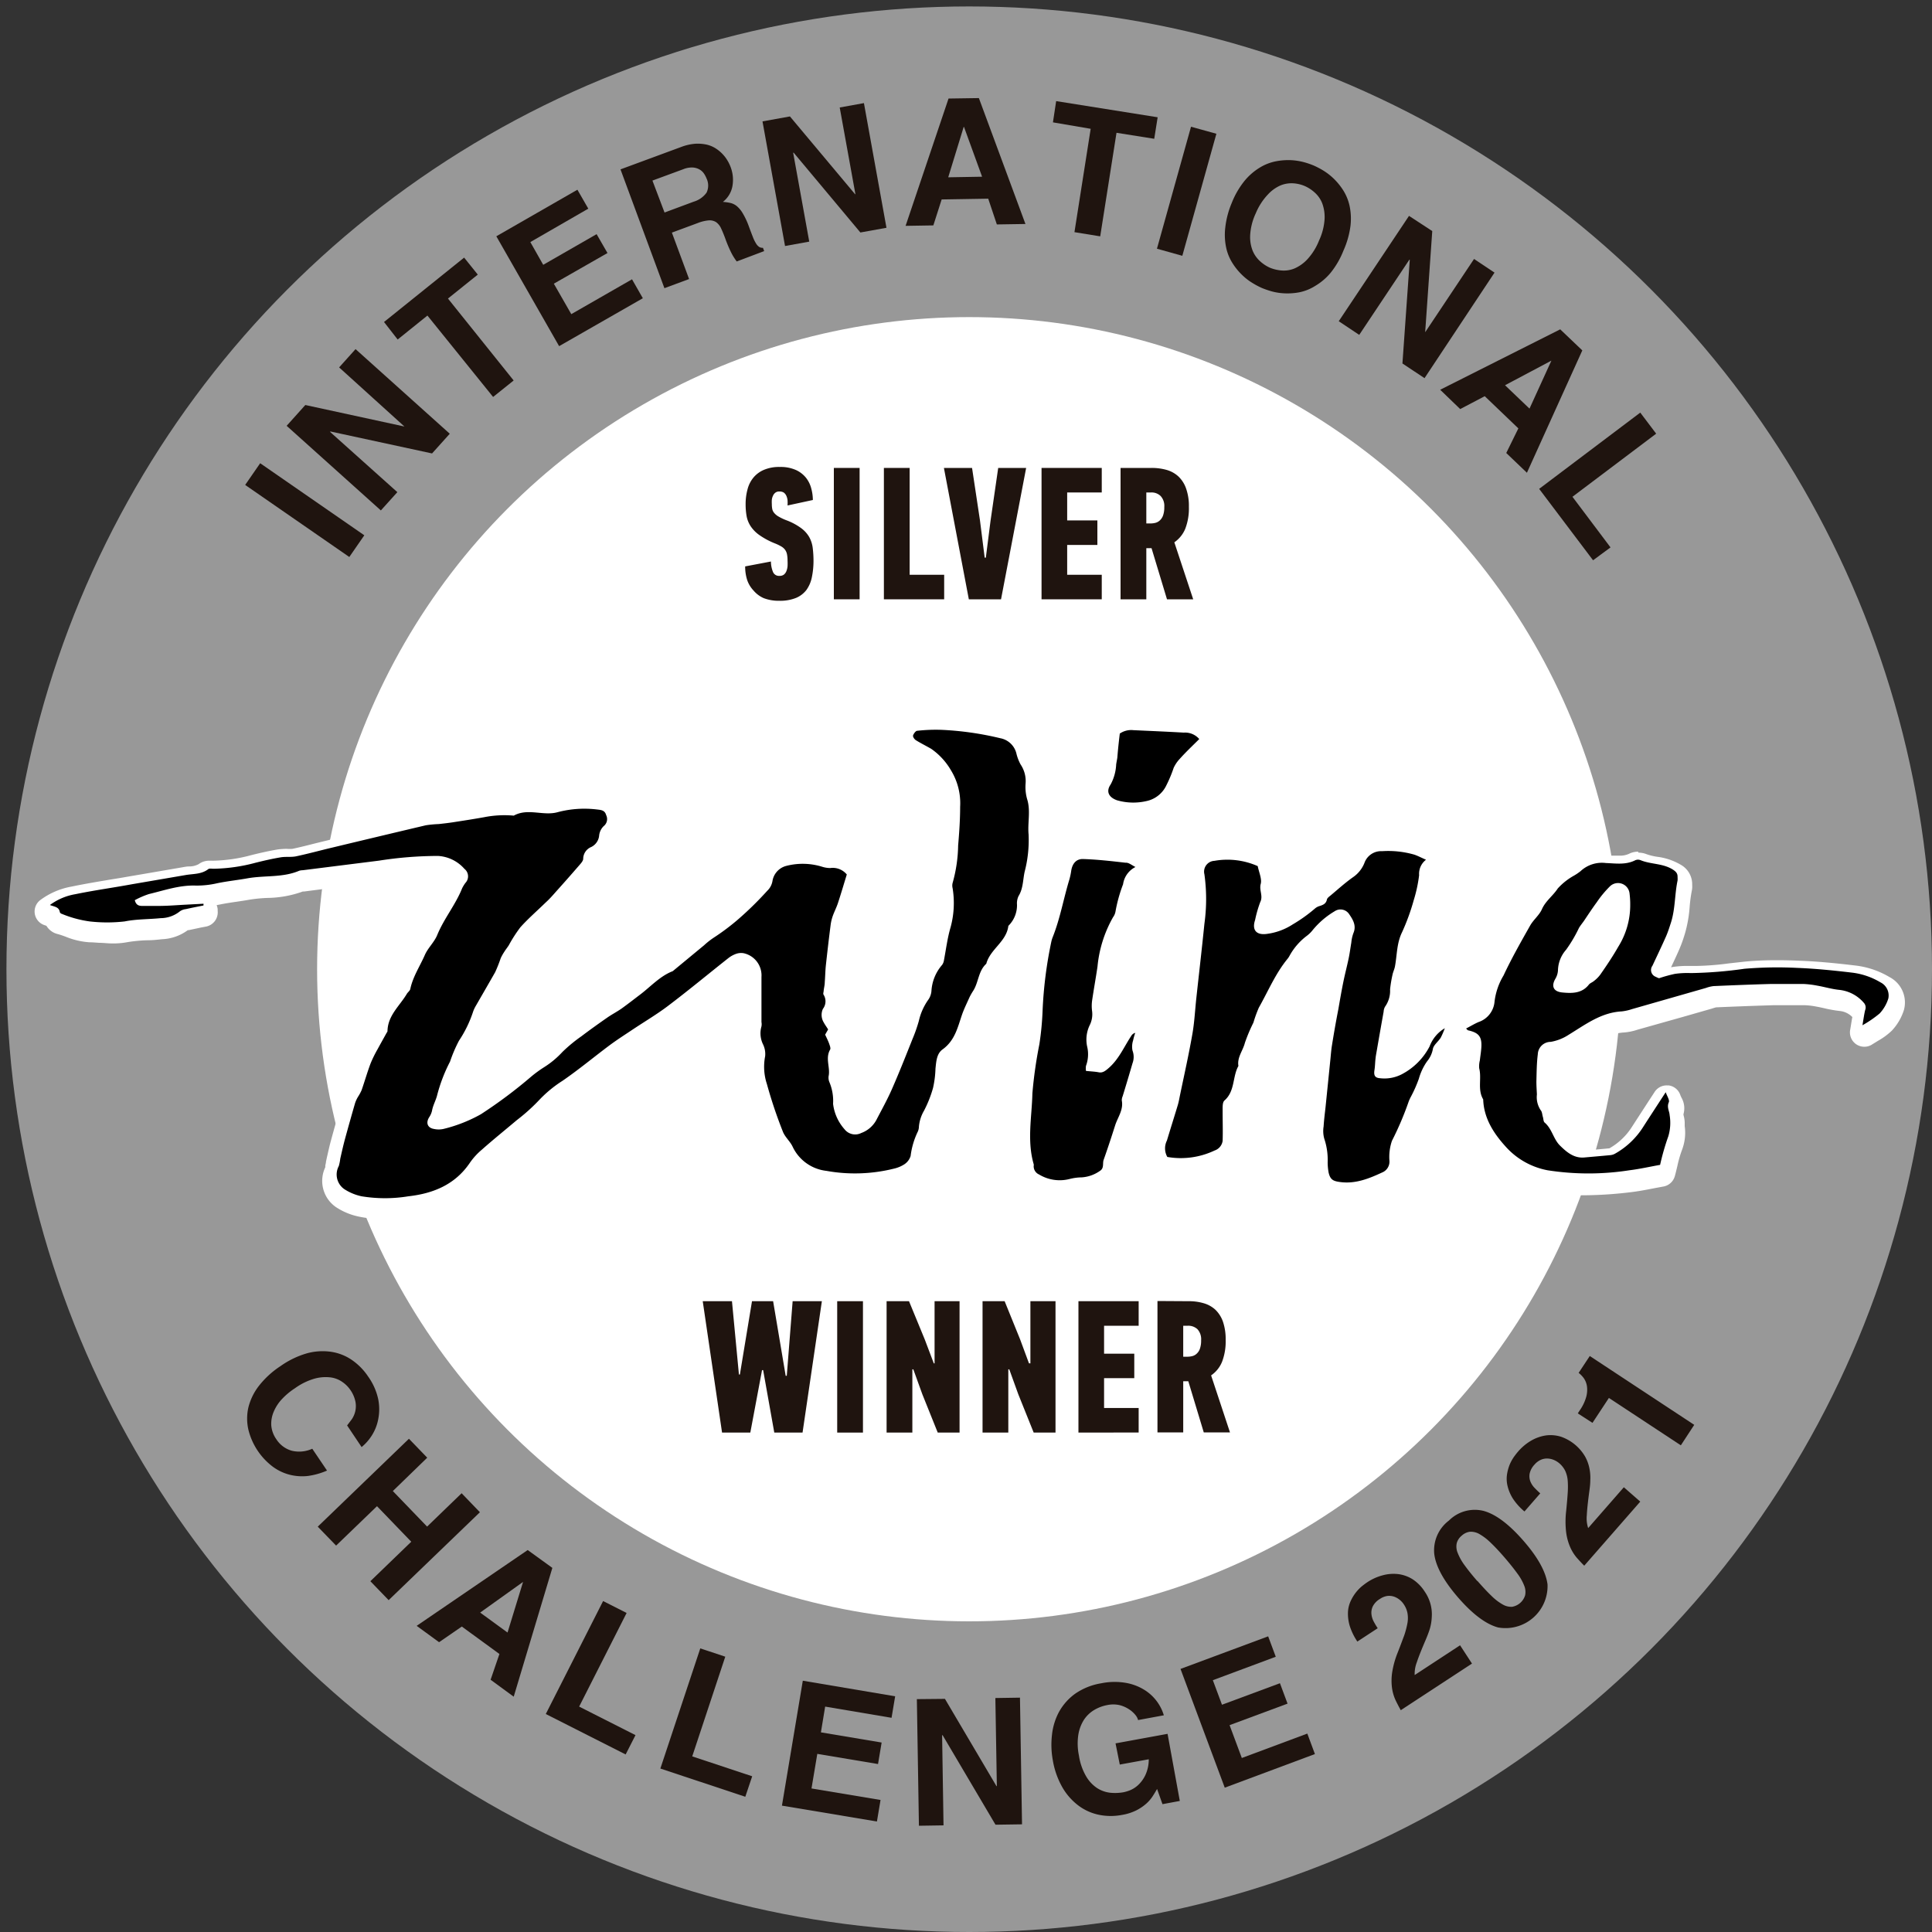 <svg id="Layer_1" data-name="Layer 1" xmlns="http://www.w3.org/2000/svg" width="300" height="300" viewBox="0 0 300 300">
  <rect x="0" y="0" width="300" height="300" fill="#333333" stroke="none"/>
  <defs>
    <style>
      .cls-1 {
        fill: #989898;
      }

      .cls-2 {
        fill: #fff;
      }

      .cls-3 {
        fill: #1f140f;
      }
    </style>
  </defs>
  <circle class="cls-1" cx="150.5" cy="150.5" r="149.5"/>
  <circle class="cls-2" cx="150.5" cy="150.5" r="101.26"/>
  <g>
    <g>
      <path class="cls-2" d="M145.27,112c-1.09,0-2.18.1-3.14.18a3.15,3.15,0,0,0-2.6,2.5,3.1,3.1,0,0,0,1.45,3.08c.5.31,1,.6,1.56.88l.89.49a7.63,7.63,0,0,1,2.08,2.31l.28.39a7.6,7.6,0,0,1,1,4.37c0,1.82-.12,3.66-.3,5.86,0,.35-.06.7-.08,1.05a15.93,15.93,0,0,1-.67,4.22,3.85,3.85,0,0,0-.14,1.85,12,12,0,0,1-.26,5.17,35.89,35.89,0,0,0-.79,3.75c-.09.51-.17,1-.27,1.51a8.74,8.74,0,0,0-2,5.14s-.05.12-.11.2a11.36,11.36,0,0,0-1.78,4,20.51,20.51,0,0,1-.86,2.58l-.24.6c-.94,2.35-1.91,4.79-2.94,7.12-.53,1.22-1.15,2.4-1.81,3.65l-.53,1a2.1,2.1,0,0,1-1.2,1l-.05,0a4.84,4.84,0,0,1-1.25-2.66c0-.23,0-.45,0-.68a7.57,7.57,0,0,0-.65-3.27,7.68,7.68,0,0,0,0-2.13,2.74,2.74,0,0,1,0-1.07,3.14,3.14,0,0,0,0-2.73c-.08-.22-.16-.42-.24-.61a2.24,2.24,0,0,0-.15-2.1l-.25-.39a4.13,4.13,0,0,1-.33-.52l-.08-.17a4.21,4.21,0,0,0,.34-3.57c0-.12,0-.24,0-.36.05-.32.1-.65.13-1s.05-.77.07-1.15,0-.93.09-1.4c.22-2.08.47-4.15.73-6.23a5.23,5.23,0,0,1,.25-1c.09-.27.21-.54.32-.81.18-.42.35-.83.49-1.26.34-1.05.67-2.11,1-3.17l.38-1.27a2.24,2.24,0,0,0-.69-2.36,4.9,4.9,0,0,0-3.56-1.49l-.56,0-.41-.09-.18,0a17.4,17.4,0,0,0-3.92-.55,9.16,9.16,0,0,0-3,.47,5.09,5.09,0,0,0-3.57,4.07c0,.1,0,.15-.19.32-.49.49-1,1-1.44,1.49a28.5,28.5,0,0,1-3,2.91c-.32.24-.64.5-.95.75a22.28,22.28,0,0,1-2.44,1.79,10.91,10.91,0,0,0-1.49,1.12l-.3.25-2.67,2.23-1.93,1.61a15.76,15.76,0,0,0-3.9,2.68c-.41.35-.81.69-1.23,1l-.5.38c-.81.62-1.61,1.25-2.44,1.83-.33.23-.67.43-1,.64s-.84.5-1.24.78c-1.53,1.06-2.86,2-4.07,2.95l-.47.35a21.06,21.06,0,0,0-2.76,2.33,11.67,11.67,0,0,1-2.38,2,21.72,21.72,0,0,0-2.24,1.63l-.72.58a65.56,65.56,0,0,1-6.85,5.09,17.59,17.59,0,0,1-4.21,1.73,6,6,0,0,1,.29-.84,9.51,9.51,0,0,0,.46-1.34,22.26,22.26,0,0,1,1.81-4.75,13.86,13.86,0,0,0,.63-1.6A6,6,0,0,1,73,164a20,20,0,0,0,2.49-5.09,3.88,3.88,0,0,1,.25-.51c.33-.57.67-1.14,1-1.71.69-1.18,1.38-2.36,2-3.56a10.4,10.4,0,0,0,.7-1.68c.08-.23.16-.47.26-.7a4.75,4.75,0,0,1,.4-.72c.09-.15.19-.29.29-.44s.25-.35.37-.53c.22-.33.42-.68.63-1a9.59,9.59,0,0,1,1-1.56c.75-.83,1.58-1.61,2.45-2.43.46-.43.92-.86,1.36-1.3S87.47,141.58,88,141c1.26-1.41,2.51-2.82,3.75-4.25a3.79,3.79,0,0,0,1-2.18l0,0A4.51,4.51,0,0,0,95.29,131a.37.37,0,0,1,0-.15,3.62,3.62,0,0,0,1-3.9,3.43,3.43,0,0,0-3.31-2.5,22.79,22.79,0,0,0-2.4-.13A16.24,16.24,0,0,0,86,125a3.26,3.26,0,0,1-.89.1c-.43,0-.86,0-1.29-.08s-1.1-.11-1.7-.11a7.28,7.28,0,0,0-2.75.5c-.31,0-.63,0-1,0a21.1,21.1,0,0,0-3.66.36c-1.57.28-3.15.52-4.72.76-.78.12-1.47.2-2.16.27-.2,0-.41,0-.62,0a10.24,10.24,0,0,0-1.7.2c-4.5,1-9,2.13-13.5,3.21l-1.07.26-2,.49c-1.18.3-2.35.6-3.54.85a4.74,4.74,0,0,1-.82,0,10.28,10.28,0,0,0-1.5.1c-1.23.21-2.57.5-4.08.88a24.11,24.11,0,0,1-6,.86,4.12,4.12,0,0,0-.46,0,2.72,2.72,0,0,0-1.7.54,3.07,3.07,0,0,1-1.48.35c-.36,0-.72.08-1.08.14l-5.47.94-2.87.49c-.83.15-1.67.29-2.5.42-2.08.35-4.22.7-6.33,1.14a11.48,11.48,0,0,0-4.88,2.11,2.23,2.23,0,0,0,.58,3.84l.4.14A2.8,2.8,0,0,0,9,145.05c.39.11.78.25,1.17.39a11.79,11.79,0,0,0,3.75.88c.49,0,1,.05,1.47.08.68,0,1.38.1,2.11.1a12.08,12.08,0,0,0,2.33-.21A22.8,22.8,0,0,1,23,146c.73,0,1.45-.08,2.17-.16a7.23,7.23,0,0,0,4-1.41l.14,0,1.93-.41.79-.15a2.25,2.25,0,0,0,1.77-2.43l0-.26a2.24,2.24,0,0,0-.16-.63l.56-.11c.84-.17,1.7-.3,2.61-.43.67-.1,1.35-.2,2-.32a24.26,24.26,0,0,1,2.7-.26,16.81,16.81,0,0,0,5.52-1l.2,0,3.57-.46,8.29-1.08a61.85,61.85,0,0,1,8.19-.73H68a3.34,3.34,0,0,1,2.23,1,4.07,4.07,0,0,0-.51.92,23.26,23.26,0,0,1-1.79,3.35,29.51,29.51,0,0,0-2.07,3.87,6.26,6.26,0,0,1-.72,1.13,11,11,0,0,0-1.2,2c-.22.53-.49,1-.75,1.55a18,18,0,0,0-1.54,3.71,4,4,0,0,0-.36.5,16.34,16.34,0,0,1-1,1.35,9.65,9.65,0,0,0-2.36,5l-.37.67c-.32.57-.64,1.15-.95,1.73l-.23.43a16.15,16.15,0,0,0-1,2c-.3.82-.57,1.65-.84,2.49-.18.56-.36,1.13-.55,1.69h0l-.08.11-.32.52-.08.17a5.82,5.82,0,0,0-.56,1.24q-.83,2.82-1.6,5.66c-.22.82-.4,1.65-.59,2.48l-.14.64c0,.21-.08.43-.11.65a1.57,1.57,0,0,1,0,.23,4.94,4.94,0,0,0,1.63,6.17,10.16,10.16,0,0,0,3.52,1.48,17.38,17.38,0,0,0,3.73.38,39,39,0,0,0,4.26-.3c5.09-.57,8.75-2.6,11.17-6.21a8.14,8.14,0,0,1,1.45-1.6c1.16-1,2.34-2,3.52-3l1.87-1.56.82-.68a21.76,21.76,0,0,0,2.86-2.64,16.93,16.93,0,0,1,3.26-2.67c1.63-1.12,3.2-2.34,4.72-3.52.89-.69,1.78-1.38,2.68-2s1.71-1.2,2.63-1.81l.88-.59,1.79-1.16c1.25-.81,2.55-1.64,3.79-2.58,2.07-1.58,4.12-3.22,6.11-4.82l3.26-2.6a2,2,0,0,1,.53-.31,1.29,1.29,0,0,1,1,1.44c0,1.6,0,3.2,0,4.81v2.23c0,.06,0,.13,0,.2a6.07,6.07,0,0,0,.32,4l0,.12a4.26,4.26,0,0,1,.2.64,10.71,10.71,0,0,0,.32,5.28,73.24,73.24,0,0,0,2.55,7.59,7.09,7.09,0,0,0,1.11,1.83,4,4,0,0,1,.47.67,8.86,8.86,0,0,0,6.88,5,29.75,29.75,0,0,0,4.92.43,26.24,26.24,0,0,0,6.52-.82,6.87,6.87,0,0,0,2.39-1.05,4.47,4.47,0,0,0,1.82-2.68,10.61,10.61,0,0,1,.88-3.1,4,4,0,0,0,.45-1.76,3.69,3.69,0,0,1,.54-1.51,21,21,0,0,0,1.57-4,14,14,0,0,0,.42-2.93l0-.49a4.79,4.79,0,0,1,.22-1.38c2.21-1.54,3-3.81,3.55-5.64.08-.26.17-.53.26-.8.22-.62.52-1.26.83-1.94l.28-.62a7.56,7.56,0,0,1,.44-.79,9.93,9.93,0,0,0,1-2.23,3.36,3.36,0,0,1,.67-1.46,2.25,2.25,0,0,0,.66-1.07,5.13,5.13,0,0,1,1.2-1.79,8.84,8.84,0,0,0,2.14-3.64,6.67,6.67,0,0,0,1.5-4.29c0-.08,0-.24,0-.35a8.94,8.94,0,0,0,1-3.34c0-.32.08-.64.15-.95a21.21,21.21,0,0,0,.66-6.48,13.38,13.38,0,0,1,0-1.78,12.14,12.14,0,0,0-.25-3.91,5.17,5.17,0,0,1-.25-1.68,6.61,6.61,0,0,0-1-4.36,4.73,4.73,0,0,1-.42-1.11,5.36,5.36,0,0,0-4.12-4,50.06,50.06,0,0,0-9.52-1.37c-.34,0-.69,0-1,0Z"/>
      <path class="cls-2" d="M215.43,130.92l-1,0a5,5,0,0,0-4.78,3.25,2.63,2.63,0,0,1-1,1.21c-1,.69-1.87,1.45-2.73,2.18l-.82.7-.09.07a3.63,3.63,0,0,0-1.1,1.3,3.83,3.83,0,0,0-1.39.82,19,19,0,0,1-2.65,1.91l-.47.3a7.42,7.42,0,0,1-2.28,1c0-.15.07-.3.1-.45a4.91,4.91,0,0,1,.3-1.07,4.49,4.49,0,0,0,.33-3,2.9,2.9,0,0,1-.06-.39,5.53,5.53,0,0,0-.26-3,6,6,0,0,1-.18-.7,2.23,2.23,0,0,0-1.31-1.62,13.86,13.86,0,0,0-8-1,4.07,4.07,0,0,0-2.75,1.66,3.9,3.9,0,0,0-.6,3,25.68,25.68,0,0,1,0,7.06c-.27,2.61-.56,5.23-.85,7.84l-.41,3.74c-.06.61-.12,1.23-.17,1.84-.12,1.26-.22,2.45-.43,3.61-.39,2.21-.86,4.46-1.32,6.64-.19.89-.38,1.78-.56,2.68l-.07.36c-.07.35-.14.71-.24,1.05-.28.93-.57,1.85-.85,2.78l-.84,2.7a4.87,4.87,0,0,0,.36,4.45,2.2,2.2,0,0,0,1.52.95,16.68,16.68,0,0,0,2.59.2,13.68,13.68,0,0,0,6-1.35,3.93,3.93,0,0,0,2.5-3.38c.05-.94.05-1.86,0-2.75,0-.6,0-1.2,0-1.8v-.63a7.78,7.78,0,0,0,1.71-3.93,6,6,0,0,1,.46-1.55,2.22,2.22,0,0,0,.26-1.45,2.86,2.86,0,0,1,.36-1.07,9.41,9.41,0,0,0,.61-1.6,8.78,8.78,0,0,1,.66-1.6c.2-.42.39-.84.57-1.27s.26-.75.37-1.13a5.88,5.88,0,0,1,.34-.93c.44-.77.85-1.56,1.26-2.35a27.54,27.54,0,0,1,3-4.93,5.18,5.18,0,0,0,.54-.85,7.76,7.76,0,0,1,2.09-2.37l.11-.1a5.49,5.49,0,0,0,1.2-1.21,9,9,0,0,1,2.35-2h0a1,1,0,0,1,.13.28,6,6,0,0,0-.43,1.68l0,.31c-.06.33-.11.67-.16,1s-.14.91-.23,1.36-.26,1.14-.39,1.72-.32,1.34-.46,2c-.24,1.2-.45,2.4-.66,3.61l-.11.61-.08.5c-.3,1.73-.6,3.46-.88,5.2-.09.62-.15,1.24-.21,1.86l-.07.71-.47,4.6-.25,2.49-.1.87c-.08.74-.16,1.48-.21,2.21v.25a5.65,5.65,0,0,0,.27,2.62,7.66,7.66,0,0,1,.36,2.61v.42a9.89,9.89,0,0,0,.2,1.93,3.82,3.82,0,0,0,3.7,3.16,10.66,10.66,0,0,0,1.26.08,15.29,15.29,0,0,0,6.42-1.75,4,4,0,0,0,2.46-3.9,6.63,6.63,0,0,1,.21-2.18c.28-.65.59-1.29.9-1.93a27,27,0,0,0,1.8-4.42l.05-.1c.07-.13.14-.26.2-.4l.36-.74a12.93,12.93,0,0,0,1-2.31,6.57,6.57,0,0,1,1-2,6.67,6.67,0,0,0,1.22-2.58l.21-.24a5.84,5.84,0,0,0,1.33-2.19c.06-.16.13-.34.22-.54a2.23,2.23,0,0,0-.54-2.51,2.18,2.18,0,0,0-1.52-.6,2.23,2.23,0,0,0-1,.25,7.66,7.66,0,0,0-3.44,3.76,8,8,0,0,1-3.4,3.37,2.73,2.73,0,0,1-.83.3c0-.18,0-.36.05-.54s.09-.65.15-1c.37-2.11.73-4.13,1.09-6.15,0,0,0-.06,0-.1a6.2,6.2,0,0,0,1-3.3l0-.27a18.52,18.52,0,0,1,.34-2,3.19,3.19,0,0,1,.11-.33,7.84,7.84,0,0,0,.29-1c.11-.59.18-1.18.25-1.78a9.09,9.09,0,0,1,.65-2.94,35.86,35.86,0,0,0,1.95-5.31,25.2,25.2,0,0,0,.91-4.28l0-.32a3.53,3.53,0,0,1,.08-.54,2.2,2.2,0,0,0-.36-3.85l-.64-.29a12.73,12.73,0,0,0-1.37-.57,14.77,14.77,0,0,0-4.79-.67Z"/>
      <path class="cls-2" d="M254.37,132.25a3.06,3.06,0,0,0-1.42.33,3.26,3.26,0,0,1-1.54.28c-.38,0-.77,0-1.15,0l-.8,0H249a6.82,6.82,0,0,0-5,1.88,1.19,1.19,0,0,1-.15.09,6.77,6.77,0,0,0-.69.44c-.22.16-.45.31-.68.46a7.85,7.85,0,0,0-2.38,2.14,8.38,8.38,0,0,1-.83,1,9.69,9.69,0,0,0-1.8,2.54,4.93,4.93,0,0,1-.64.86,9.76,9.76,0,0,0-1.1,1.49l-.08.15c-1.41,2.49-2.87,5.07-4.12,7.74l-.28.57a10.43,10.43,0,0,0-1.33,4.37c0,.19,0,.71-1.17,1.22-.53.23-1,.5-1.48.76l-.58.32a2.22,2.22,0,0,0-.45,3.62,2.5,2.5,0,0,0,1.33.8l.31.09v.12c0,.43-.08.86-.13,1.29,0,.25-.07.5-.1.75a1.52,1.52,0,0,1,0,.21,4,4,0,0,0,0,1.81,5.87,5.87,0,0,1,.06,1.38,7.8,7.8,0,0,0,.52,3.49,14.05,14.05,0,0,0,4,8.17,13.75,13.75,0,0,0,7.8,4.44,33.09,33.09,0,0,0,6.14.54,63.13,63.13,0,0,0,7.24-.5c1.21-.15,2.37-.38,3.5-.6l1.4-.26a2.25,2.25,0,0,0,1.76-1.62c.15-.54.27-1.06.39-1.56a17.89,17.89,0,0,1,.75-2.58,7.46,7.46,0,0,0,.39-3.62c0-.2,0-.39,0-.59a4.88,4.88,0,0,0-.19-1.14.65.65,0,0,0,0-.13,3.35,3.35,0,0,0-.33-2.59c-.05-.12-.11-.24-.16-.37a2.22,2.22,0,0,0-1.83-1.5l-.28,0a2.22,2.22,0,0,0-1.87,1l-1.13,1.73-2.34,3.61a10,10,0,0,1-3.56,3.43c-1.2.12-2.41.22-3.61.33l-.25,0h-.13c-.52,0-1-.31-1.93-1.2a4.57,4.57,0,0,1-.64-1.08,8.18,8.18,0,0,0-1.38-2.16l-.06-.27,0-.13a3.51,3.51,0,0,0-.75-1.76,5.09,5.09,0,0,1,0-.7v-.4c0-.23,0-.47,0-.7,0-.4-.05-.8,0-1.2l0-.78c0-1.13.05-2.2.18-3.22h0a9.47,9.47,0,0,0,3.67-1.41l1.2-.75c2.07-1.31,3.86-2.45,6-2.56a8.59,8.59,0,0,0,1.91-.38l.19-.06,7.1-2,4.36-1.25.35-.11a2.93,2.93,0,0,1,.37-.1c2.93-.13,5.9-.24,8.86-.33.94,0,1.87,0,2.81,0,.7,0,1.41,0,2.11,0a11.46,11.46,0,0,1,1.81.22c.4.07.8.16,1.2.25a19.8,19.8,0,0,0,2.45.43,3.16,3.16,0,0,1,1.9.94c-.08.4-.14.8-.21,1.23l-.13.77a2.23,2.23,0,0,0,2.2,2.61,2.19,2.19,0,0,0,1.23-.37l.89-.55a10.5,10.5,0,0,0,2.15-1.58,8.32,8.32,0,0,0,1.88-3.21,4.44,4.44,0,0,0-2.24-5.11,13.38,13.38,0,0,0-5.26-1.79c-3.5-.42-6.21-.66-8.77-.75-1.15-.05-2.29-.08-3.44-.08-1.81,0-3.44.07-5,.22l-2.43.27a43.66,43.66,0,0,1-5,.4H262a14.44,14.44,0,0,0-2.25.16l-.27.05c.44-.93.87-1.85,1.28-2.79a20.91,20.91,0,0,0,.81-2.23l.06-.19a20.19,20.19,0,0,0,.74-4.19,22.37,22.37,0,0,1,.33-2.47,3.13,3.13,0,0,0,.06-.91,3.46,3.46,0,0,0-1.77-3.14,9.55,9.55,0,0,0-3.67-1.24,9,9,0,0,1-1.64-.4,3.32,3.32,0,0,0-1.26-.24ZM244,153a4.71,4.71,0,0,0,.2-1.14,2.73,2.73,0,0,1,.71-1.86,13.16,13.16,0,0,0,1.69-2.67c.19-.35.37-.71.57-1.05.11-.18.24-.34.36-.51l.33-.45.67-1c.44-.64.87-1.27,1.33-1.89l.38-.53c.24-.33.47-.65.7-.94v.09c0,.22,0,.43,0,.65a9.88,9.88,0,0,1-1.58,5.27c-.69,1.22-1.48,2.38-2.31,3.61l-.4.59c-.05.06-.26.23-.39.35l-.12.1a3.59,3.59,0,0,0-1.18.95c-.14.2-.28.38-1,.4Z"/>
      <path class="cls-2" d="M168.2,132.13h0a4,4,0,0,0-4,3.69,8.46,8.46,0,0,1-.21,1.05c-.34,1.15-.64,2.3-.92,3.42a42.12,42.12,0,0,1-1.59,5.34,6.29,6.29,0,0,0-.33,1.05,67,67,0,0,0-1.42,11.23,45.5,45.5,0,0,1-.48,4.93c-.11.87-.27,1.73-.43,2.6a33,33,0,0,0-.67,5.25c0,1-.09,1.92-.17,2.93a24.73,24.73,0,0,0,.38,8.49,3.63,3.63,0,0,0,2,3.21,9,9,0,0,0,4.3,1.18,8.08,8.08,0,0,0,2.12-.29,5.94,5.94,0,0,1,1.35-.16,7.8,7.8,0,0,0,3.94-1.31,3.39,3.39,0,0,0,1.54-2.91v-.1c.66-1.88,1.27-3.77,1.79-5.38a6.58,6.58,0,0,1,.34-.83,7,7,0,0,0,.76-3.58l0-.07.56-1.86c.32-1.08.65-2.16,1-3.25a5.14,5.14,0,0,0,0-3.18c0-.08,0-.16,0-.24s.06-.28.08-.42a2.59,2.59,0,0,1,.14-.45c0-.15.09-.29.13-.43a2.24,2.24,0,0,0-2.14-2.87,2.24,2.24,0,0,0-.57.08,3.05,3.05,0,0,0-1.9,1.39c-.35.53-.67,1.08-1,1.64a15.28,15.28,0,0,1-1.65,2.46A7.17,7.17,0,0,0,171,163a3,3,0,0,1,.2-1.68,6,6,0,0,0,.62-3.54,4.52,4.52,0,0,1,0-1c.12-.86.26-1.71.4-2.56s.31-1.88.45-2.82a17.06,17.06,0,0,1,2.09-6.77,4.27,4.27,0,0,0,.71-1.81,12.26,12.26,0,0,1,.7-2.63c.13-.41.27-.81.39-1.22l0-.15c.27-.89.32-1,.71-1.17a2.23,2.23,0,0,0,.07-4l-.51-.3a4.32,4.32,0,0,0-1.76-.7l-.32,0c-2.08-.24-4.24-.48-6.41-.55Z"/>
      <path class="cls-2" d="M175.76,112.2a5.18,5.18,0,0,0-3.3,1,2.25,2.25,0,0,0-.8,1.48l-.13,1.19c-.11.9-.19,1.68-.29,2.47,0,.17-.05.34-.08.51l-.09.49-.08.57a4,4,0,0,1-.43,1.66,3.77,3.77,0,0,0-.53,3.31,4.11,4.11,0,0,0,2.69,2.48,8.8,8.8,0,0,0,2.94.48,16.81,16.81,0,0,0,3-.33,6.52,6.52,0,0,0,4.29-3.33,9.78,9.78,0,0,0,1-2.14c.1-.3.21-.61.34-.9a3.13,3.13,0,0,1,.5-.76c.7-.74,1.42-1.45,2.14-2.17l.89-.89a2.24,2.24,0,0,0,.17-2.95,5,5,0,0,0-4-1.81c-2-.12-3.93-.21-5.9-.3l-1.94-.09Z"/>
    </g>
    <g>
      <path d="M20.93,139.78c.21.83.71.91,1.3.89.82,0,1.63,0,2.45,0,1.37,0,2.74-.12,4.11-.19l2.81-.15,0,.27c-.92.19-1.84.36-2.75.57a1.94,1.94,0,0,0-.89.32,4.81,4.81,0,0,1-3,1.08c-1.87.19-3.78.14-5.61.51a24,24,0,0,1-5.42,0,17.42,17.42,0,0,1-4.34-1.18.46.46,0,0,1-.3-.26c-.12-.83-.86-.84-1.54-1.11a9.22,9.22,0,0,1,3.95-1.68c2.9-.6,5.84-1,8.76-1.54l8.34-1.43c1.2-.21,2.48-.1,3.54-.92.18-.14.54-.06.81-.06a26.73,26.73,0,0,0,6.52-.93c1.28-.32,2.58-.62,3.89-.84.79-.14,1.63,0,2.41-.16,1.88-.4,3.73-.91,5.59-1.35q7.28-1.75,14.56-3.47a17.35,17.35,0,0,1,2-.19c.72-.08,1.45-.16,2.17-.27,1.62-.25,3.24-.5,4.86-.79a16.33,16.33,0,0,1,4.63-.25c2.2-1.22,4.58.1,6.83-.54a16.23,16.23,0,0,1,6.13-.41c.63.07,1.18.13,1.38.86a1.39,1.39,0,0,1-.38,1.72,2.4,2.4,0,0,0-.7,1.41,2.21,2.21,0,0,1-1.23,1.83,2,2,0,0,0-1.25,1.82c0,.3-.28.64-.51.9q-1.84,2.13-3.73,4.23c-.51.58-1,1.14-1.61,1.69-1.3,1.27-2.69,2.47-3.91,3.83A22.22,22.22,0,0,0,79,146.79c-.22.34-.48.66-.69,1a7.48,7.48,0,0,0-.56,1,22.77,22.77,0,0,1-.86,2.17c-1,1.76-2,3.48-3,5.22a5.19,5.19,0,0,0-.41.86,18.48,18.48,0,0,1-2.21,4.56,22.06,22.06,0,0,0-1.39,3.25,24.65,24.65,0,0,0-2,5.21c-.19.79-.65,1.56-.8,2.43a3,3,0,0,1-.44,1c-.54.86-.26,1.64.73,1.81a3.45,3.45,0,0,0,1.5,0,23,23,0,0,0,5.8-2.28,73.47,73.47,0,0,0,7.81-5.84,18.93,18.93,0,0,1,2-1.46,13.93,13.93,0,0,0,2.84-2.36,23.17,23.17,0,0,1,2.95-2.44c1.32-1,2.65-1.95,4-2.89.73-.51,1.53-.92,2.26-1.43,1-.72,2-1.5,3-2.26,1.54-1.19,2.88-2.66,4.71-3.45a1.12,1.12,0,0,0,.25-.11l4.84-4a12,12,0,0,1,1.5-1.18,35.45,35.45,0,0,0,3.62-2.7,51.79,51.79,0,0,0,4.68-4.57,2.71,2.71,0,0,0,.82-1.53,2.9,2.9,0,0,1,2.09-2.33,10.2,10.2,0,0,1,5.69.14,4.33,4.33,0,0,0,1.18.18,2.82,2.82,0,0,1,2.58,1c-.45,1.46-.88,2.93-1.36,4.39-.22.69-.56,1.34-.8,2a7,7,0,0,0-.35,1.44c-.27,2.09-.51,4.18-.74,6.27-.09.87-.1,1.74-.17,2.61,0,.44-.12.88-.17,1.32,0,.22-.13.51,0,.66a1.93,1.93,0,0,1-.12,2.18,2.25,2.25,0,0,0,.14,2.12c.19.36.44.69.67,1.07l-.46.81c.22.48.45.93.62,1.4.1.3.27.71.15.92-.76,1.32,0,2.69-.21,4a1.79,1.79,0,0,0,.11,1.08,7.53,7.53,0,0,1,.56,3.34,7.22,7.22,0,0,0,1.77,3.94,2.1,2.1,0,0,0,2.61.59,4.36,4.36,0,0,0,2.33-2c.82-1.58,1.69-3.14,2.41-4.77,1.13-2.57,2.16-5.18,3.2-7.79a23.81,23.81,0,0,0,1-2.85,9.2,9.2,0,0,1,1.42-3.22,2.75,2.75,0,0,0,.54-1.52,6.8,6.8,0,0,1,1.65-3.95,1.6,1.6,0,0,0,.26-.58c.34-1.75.55-3.54,1.05-5.24a14.3,14.3,0,0,0,.32-6.1,1.66,1.66,0,0,1,0-.8,22.59,22.59,0,0,0,.86-5.83c.17-2,.31-4,.31-6a9.77,9.77,0,0,0-1.42-5.66,10.41,10.41,0,0,0-3.07-3.34c-.79-.46-1.61-.86-2.38-1.34-.23-.14-.49-.52-.44-.73s.38-.7.61-.73a26,26,0,0,1,3.84-.15,48.11,48.11,0,0,1,9.09,1.3,3.17,3.17,0,0,1,2.52,2.43,6.89,6.89,0,0,0,.64,1.65,4.62,4.62,0,0,1,.77,3,6.87,6.87,0,0,0,.3,2.57c.48,1.77,0,3.55.17,5.3a19.49,19.49,0,0,1-.62,5.81c-.27,1.26-.22,2.6-.95,3.77a2.64,2.64,0,0,0-.23,1.33,4.49,4.49,0,0,1-1.19,3.12c-.06.07-.15.14-.16.21-.32,2.43-2.82,3.57-3.42,5.83-1.23,1.11-1.19,2.84-2,4.15a10.74,10.74,0,0,0-.58,1c-.41.92-.86,1.82-1.19,2.76-.68,2-1.11,4-3,5.38-.94.66-1,1.87-1.12,3a15.48,15.48,0,0,1-.38,3,18.36,18.36,0,0,1-1.41,3.55,5.93,5.93,0,0,0-.78,2.44,2,2,0,0,1-.18.8,12.05,12.05,0,0,0-1.11,3.77,2.39,2.39,0,0,1-.94,1.27,5,5,0,0,1-1.63.69,25,25,0,0,1-10.51.35,6.61,6.61,0,0,1-5.24-3.75c-.39-.84-1.19-1.49-1.52-2.35a71.44,71.44,0,0,1-2.47-7.36,8.54,8.54,0,0,1-.28-4.33,3.4,3.4,0,0,0-.32-1.84,3.89,3.89,0,0,1-.25-2.8,1.91,1.91,0,0,0,0-.68c0-2.34,0-4.67,0-7a3.52,3.52,0,0,0-2.79-3.69,2.34,2.34,0,0,0-1.17.11,4.29,4.29,0,0,0-1.2.67c-3.11,2.46-6.17,5-9.33,7.39-1.74,1.32-3.64,2.44-5.47,3.66-1.21.81-2.44,1.59-3.61,2.46-2.45,1.83-4.81,3.8-7.33,5.53a19,19,0,0,0-3.68,3.05,29.28,29.28,0,0,1-3.43,3.07c-1.81,1.53-3.64,3-5.42,4.58a10.44,10.44,0,0,0-1.83,2c-2.29,3.41-5.71,4.8-9.57,5.23a22.39,22.39,0,0,1-7.26,0,7.92,7.92,0,0,1-2.73-1.14,2.77,2.77,0,0,1-.81-3.56,7.22,7.22,0,0,0,.23-1.16c.23-1,.45-2,.72-3q.77-2.82,1.58-5.62a5.1,5.1,0,0,1,.47-1,7,7,0,0,0,.54-1c.48-1.38.88-2.78,1.39-4.14a18.66,18.66,0,0,1,1.08-2.2c.45-.83.91-1.65,1.37-2.48.06-.12.18-.24.18-.36.05-2.43,1.9-3.91,3-5.77.16-.27.48-.48.54-.76.4-1.91,1.49-3.52,2.25-5.26.48-1.12,1.48-2,1.94-3.14,1.05-2.55,2.84-4.68,3.86-7.24a5.8,5.8,0,0,1,.5-.82,1.48,1.48,0,0,0-.15-2.2,5.89,5.89,0,0,0-4.09-2,59.79,59.79,0,0,0-9.17.73L47,135.13a1.91,1.91,0,0,0-.54.08c-2.55,1.09-5.33.7-8,1.17-1.55.28-3.13.44-4.69.76a14,14,0,0,1-3.4.37c-2.53-.08-4.86.75-7.25,1.32A13.2,13.2,0,0,0,20.93,139.78Z"/>
      <path d="M224.35,159.66a12.31,12.31,0,0,1-.64,1.48c-.39.62-1.13,1.14-1.22,1.78a4.16,4.16,0,0,1-.89,1.88,8.83,8.83,0,0,0-1.28,2.7,20.32,20.32,0,0,1-1.21,2.75,7.12,7.12,0,0,0-.35.74,48.47,48.47,0,0,1-2.62,6.16,7.72,7.72,0,0,0-.39,3.08,1.82,1.82,0,0,1-1.15,1.84c-2,.93-4.12,1.79-6.47,1.48-1.12-.14-1.56-.37-1.82-1.46a8.93,8.93,0,0,1-.15-1.64,10.31,10.31,0,0,0-.53-3.64,4.46,4.46,0,0,1-.1-1.9c.06-1,.19-2,.3-3l.72-7.09c.09-.82.14-1.65.27-2.46.3-1.89.63-3.77,1-5.66.24-1.39.48-2.78.76-4.16s.58-2.48.84-3.73c.17-.8.27-1.62.41-2.43a5.92,5.92,0,0,1,.32-1.47c.51-1.18-.06-2.1-.68-3a1.61,1.61,0,0,0-2.21-.42,12.9,12.9,0,0,0-3.48,3,4.79,4.79,0,0,1-.89.85,9.77,9.77,0,0,0-2.65,3.07,2.8,2.8,0,0,1-.3.46c-1.89,2.3-3,5-4.47,7.6a20,20,0,0,0-.84,2.32,25.51,25.51,0,0,0-1.33,3.16c-.3,1.2-1.22,2.23-1,3.57-.94,1.68-.51,3.91-2.16,5.36-.36.31-.28,1.18-.29,1.79,0,1.49.05,3,0,4.48a1.85,1.85,0,0,1-1.25,1.5,12.24,12.24,0,0,1-7.34,1,2.71,2.71,0,0,1-.06-2.55c.55-1.83,1.13-3.65,1.68-5.48.16-.52.25-1.07.36-1.61.65-3.12,1.35-6.24,1.9-9.38.33-1.84.42-3.73.62-5.59.42-3.87.87-7.73,1.26-11.6a27.83,27.83,0,0,0,0-7.68,1.68,1.68,0,0,1,1.55-2.09,11.63,11.63,0,0,1,6.73.82c.18.94.68,2,.46,2.78-.26,1,.42,1.86-.08,2.83a18.71,18.71,0,0,0-.79,2.76c-.51,1.52.16,2.37,1.79,2.16a9.62,9.62,0,0,0,4.07-1.49,23.53,23.53,0,0,0,3.43-2.45,1.87,1.87,0,0,1,.72-.39c.54-.17,1-.35,1.14-1,.05-.26.39-.49.63-.69,1.12-.94,2.21-1.93,3.4-2.77a4.86,4.86,0,0,0,1.79-2.21,2.75,2.75,0,0,1,2.76-1.85,14.69,14.69,0,0,1,5,.54c.55.19,1.06.46,1.81.79a2.75,2.75,0,0,0-1.07,2.4,22.32,22.32,0,0,1-.83,3.86,33.65,33.65,0,0,1-1.82,5c-.84,1.71-.77,3.53-1.1,5.3-.08.44-.29.85-.38,1.28a20.08,20.08,0,0,0-.38,2.28,4.25,4.25,0,0,1-.79,2.71,1.78,1.78,0,0,0-.21.76c-.36,2-.72,4.05-1.07,6.08-.07.4-.15.8-.19,1.21-.07.58-.07,1.17-.16,1.75-.14.87.06,1.25.91,1.3a5.84,5.84,0,0,0,3.33-.62,10.18,10.18,0,0,0,4.31-4.31A5.54,5.54,0,0,1,224.35,159.66Z"/>
      <path d="M257.78,180.88c-1.53.27-3.14.64-4.77.84a41.29,41.29,0,0,1-12.7,0,11.62,11.62,0,0,1-6.56-3.73c-1.81-2-3.35-4.36-3.44-7.28-.91-1.52-.21-3.24-.62-4.83a3.67,3.67,0,0,1,.1-1.22c.08-.73.21-1.45.24-2.18.06-1.54-.45-2.13-2.06-2.49-.07,0-.13-.11-.32-.28.67-.35,1.28-.72,1.92-1a3.66,3.66,0,0,0,2.5-3.17,10.22,10.22,0,0,1,1.4-4.07c1.24-2.65,2.69-5.2,4.13-7.75.51-.9,1.42-1.61,1.83-2.54.57-1.29,1.72-2.08,2.46-3.22a9.86,9.86,0,0,1,2.53-2,8.34,8.34,0,0,0,1-.68,4.86,4.86,0,0,1,3.93-1.27c1.54.06,3.11.32,4.59-.44a1.08,1.08,0,0,1,.81,0c1.6.66,3.43.47,5,1.45.49.32.76.6.74,1.16a3.33,3.33,0,0,1,0,.55c-.45,2.14-.35,4.35-1,6.45-.24.74-.47,1.49-.78,2.2-.68,1.54-1.41,3.06-2.12,4.58a1.12,1.12,0,0,0,.52,1.72,2.82,2.82,0,0,0,.51.22,22.11,22.11,0,0,1,2.47-.68,13.55,13.55,0,0,1,2.47-.12,66.18,66.18,0,0,0,8.32-.67,61,61,0,0,1,8.11-.14c2.87.11,5.74.4,8.6.74a11.14,11.14,0,0,1,4.39,1.5,2.28,2.28,0,0,1,1.24,2.51,6,6,0,0,1-1.35,2.33,17.33,17.33,0,0,1-2.67,1.83c.16-.91.25-1.64.42-2.35a1.08,1.08,0,0,0-.21-1.14,5.84,5.84,0,0,0-3.77-2c-1.16-.11-2.3-.46-3.46-.66a14.31,14.31,0,0,0-2.16-.26c-1.67,0-3.35,0-5,0-3,.08-5.95.2-8.93.33a5.24,5.24,0,0,0-1.2.29l-11.46,3.28a7.63,7.63,0,0,1-1.61.36c-3.21.17-5.65,2.05-8.24,3.63a7.34,7.34,0,0,1-2.79,1.1,2,2,0,0,0-2,1.92c-.18,1.4-.18,2.82-.22,4.24,0,.68.05,1.37.08,2a3.64,3.64,0,0,0,.6,2.47c.22.25.22.69.32,1s.08.74.28.9c1.17,1,1.35,2.56,2.39,3.58s2.18,2,3.81,1.84c1.33-.12,2.65-.23,4-.36a1.86,1.86,0,0,0,.66-.19,12.26,12.26,0,0,0,4.48-4.25c1.1-1.71,2.22-3.42,3.46-5.33.21.61.63,1.21.48,1.56-.34.78.1,1.38.13,2a7.3,7.3,0,0,1-.2,3.27A37.26,37.26,0,0,0,257.78,180.88Zm-4.64-40.32a13.19,13.19,0,0,0-.1-1.78,1.8,1.8,0,0,0-3.08-1.12,16.39,16.39,0,0,0-2,2.42c-.7.95-1.35,1.94-2,2.91-.26.37-.55.72-.78,1.1a21.52,21.52,0,0,1-2,3.39,5,5,0,0,0-1.26,3.22,2.91,2.91,0,0,1-.4,1.28c-.68,1.16-.3,2,1.07,2.13s3,.22,4.12-1.21c.19-.25.54-.35.78-.56a4.91,4.91,0,0,0,1-1c1-1.43,1.95-2.85,2.8-4.34A12.17,12.17,0,0,0,253.14,140.56Z"/>
      <path d="M176.31,134.63a3.55,3.55,0,0,0-1.92,2.68,23.08,23.08,0,0,0-1.18,4.25,2.11,2.11,0,0,1-.38.87,19.15,19.15,0,0,0-2.41,7.65c-.26,1.79-.59,3.57-.85,5.37a6.2,6.2,0,0,0,0,1.49,3.79,3.79,0,0,1-.39,2.31,5.15,5.15,0,0,0-.38,3.2,5.19,5.19,0,0,1-.17,3.06,2.55,2.55,0,0,0,0,.78c.73.08,1.39.1,2,.22s1.06-.26,1.53-.67c1.6-1.39,2.39-3.32,3.51-5a1,1,0,0,1,.61-.46,9.7,9.7,0,0,0-.33,1.17,3.16,3.16,0,0,0-.1,1.57,2.81,2.81,0,0,1,0,2c-.49,1.7-1,3.39-1.52,5.09a1.63,1.63,0,0,0-.14.66c.28,1.43-.57,2.53-1,3.78-.58,1.82-1.17,3.63-1.81,5.43-.21.57.11,1.31-.59,1.74a5.52,5.52,0,0,1-2.81,1,8,8,0,0,0-1.88.25,6.19,6.19,0,0,1-4.76-.7,1.39,1.39,0,0,1-.83-1.33.62.62,0,0,0,0-.27c-1.06-3.65-.28-7.36-.2-11a68.13,68.13,0,0,1,1.08-7.6,45.17,45.17,0,0,0,.5-5.18,64.92,64.92,0,0,1,1.38-10.86,4.92,4.92,0,0,1,.21-.65c1.15-2.89,1.68-6,2.58-8.94a10.29,10.29,0,0,0,.28-1.34c.17-1.09.77-1.85,1.86-1.81,2.18.07,4.37.32,6.55.57C175.24,133.92,175.61,134.26,176.31,134.63Z"/>
      <path d="M173.88,113.91a3.12,3.12,0,0,1,2.12-.53c2.61.12,5.21.23,7.82.38a2.9,2.9,0,0,1,2.4,1c-1,1-2.07,2-3.06,3.11a5.34,5.34,0,0,0-.91,1.35,20.39,20.39,0,0,1-1.15,2.75,4.42,4.42,0,0,1-2.83,2.36,9.13,9.13,0,0,1-4.81-.06c-1.29-.45-1.76-1.36-1-2.46a7.22,7.22,0,0,0,.86-3.11c.05-.36.13-.71.18-1.07C173.59,116.46,173.71,115.34,173.88,113.91Z"/>
    </g>
  </g>
  <g>
    <path class="cls-3" d="M53.9,221.34l.67-.88a3.63,3.63,0,0,0,.63-2.77,4.89,4.89,0,0,0-.84-1.92,4.69,4.69,0,0,0-1.16-1.15,4.09,4.09,0,0,0-1.81-.73,6.46,6.46,0,0,0-2.46.16,9.8,9.8,0,0,0-3.12,1.51,10.82,10.82,0,0,0-2,1.66,6.61,6.61,0,0,0-1.29,1.95,4.78,4.78,0,0,0-.4,2.13,4.32,4.32,0,0,0,.78,2.17,4.2,4.2,0,0,0,2.41,1.8,4.92,4.92,0,0,0,3.18-.31l2.29,3.39a11.18,11.18,0,0,1-3,.84A7.93,7.93,0,0,1,45,229a7.58,7.58,0,0,1-2.65-1.26A10.25,10.25,0,0,1,38.57,222a7.77,7.77,0,0,1,0-3.46,9,9,0,0,1,1.63-3.34,13.88,13.88,0,0,1,3.34-3.06,13.65,13.65,0,0,1,4.13-2,9.2,9.2,0,0,1,3.76-.23,7.7,7.7,0,0,1,3.23,1.28,9.54,9.54,0,0,1,2.52,2.58,9.43,9.43,0,0,1,1.55,3.5,8,8,0,0,1,0,3.11,7.19,7.19,0,0,1-1,2.53,7.57,7.57,0,0,1-1.58,1.79Z"/>
    <path class="cls-3" d="M61,231.53l5.32,5.52,5.36-5.18,2.84,2.95L60.35,248.47l-2.84-2.94,6.35-6.13-5.32-5.52L52.19,240l-2.85-2.94L63.5,223.41l2.84,2.94Z"/>
    <path class="cls-3" d="M85.77,243.46l-6,20-3.59-2.63,1.37-4-5.84-4.26L68.18,255l-3.48-2.54,17.24-11.77ZM74.56,250.4l4.25,3.1,2.41-7.86,0,0Z"/>
    <path class="cls-3" d="M89.93,265l8.75,4.43-1.53,3-12.4-6.28,8.9-17.54,3.65,1.85Z"/>
    <path class="cls-3" d="M107.49,272.73l9.31,3.09L115.73,279l-13.19-4.38,6.2-18.66,3.88,1.29Z"/>
    <path class="cls-3" d="M139,263.4l-.56,3.34L128.13,265l-.66,4,9.43,1.58-.56,3.34-9.43-1.58-.9,5.37,10.72,1.79-.56,3.34-14.75-2.46,3.24-19.4Z"/>
    <path class="cls-3" d="M146.73,263.8l8,13.55h.06l-.23-13.68,3.82-.06.32,19.67-4.12.06-8.21-13.9h-.08l.22,14-3.82.06-.32-19.66Z"/>
    <path class="cls-3" d="M173.22,270.71l8.08-1.48,1.9,10.42-2.69.5-.84-2.36c-.2.35-.42.72-.68,1.12a5.73,5.73,0,0,1-1,1.16,7.31,7.31,0,0,1-1.56,1.05,7.84,7.84,0,0,1-2.22.7,9.2,9.2,0,0,1-3.47,0,8,8,0,0,1-3.17-1.37,9.46,9.46,0,0,1-2.54-2.8,12.7,12.7,0,0,1-1.55-4.32,13.3,13.3,0,0,1-.13-3.93,9.65,9.65,0,0,1,1.1-3.59,8.65,8.65,0,0,1,2.5-2.81,9.91,9.91,0,0,1,4.05-1.62,10.33,10.33,0,0,1,3.91-.05,8.1,8.1,0,0,1,2.91,1.15,7,7,0,0,1,2.9,3.87l-4,.74a2,2,0,0,0-.4-.77,4.2,4.2,0,0,0-1-.9,4.78,4.78,0,0,0-1.48-.65,4.49,4.49,0,0,0-1.94,0,6.13,6.13,0,0,0-2,.76,4.94,4.94,0,0,0-1.58,1.51,6.13,6.13,0,0,0-.88,2.35,9.17,9.17,0,0,0,.1,3.23,9,9,0,0,0,1.11,3.2,5.53,5.53,0,0,0,1.69,1.82,4.75,4.75,0,0,0,2,.73,7.45,7.45,0,0,0,2.11-.07,6.07,6.07,0,0,0,1-.3,4.22,4.22,0,0,0,1.27-.81,5.14,5.14,0,0,0,1.12-1.53,5.8,5.8,0,0,0,.54-2.48l-4.5.82Z"/>
    <path class="cls-3" d="M196.92,254.09l1.18,3.17-9.77,3.64,1.42,3.81,9-3.34,1.18,3.17-9,3.34,1.9,5.1L203,269.19l1.18,3.18-14,5.22-6.87-18.44Z"/>
    <path class="cls-3" d="M210.77,254.9a9.26,9.26,0,0,1-1.19-2.45,6.62,6.62,0,0,1-.27-2.07,4.61,4.61,0,0,1,.39-1.7,6.78,6.78,0,0,1,.8-1.35,6.54,6.54,0,0,1,.95-1c.34-.27.62-.48.86-.64a8,8,0,0,1,2.4-1.08,6.32,6.32,0,0,1,2.43-.18,5.47,5.47,0,0,1,2.23.81,6.36,6.36,0,0,1,1.87,1.92,6.17,6.17,0,0,1,1.08,4A7.63,7.63,0,0,1,222,253c-.19.59-.41,1.14-.64,1.68-.62,1.45-1.08,2.59-1.35,3.42a5,5,0,0,0-.34,2l7.05-4.62,1.85,2.84-11.06,7.24c-.27-.49-.54-1-.8-1.54a6.79,6.79,0,0,1-.55-1.85,8.66,8.66,0,0,1,0-2.38,14,14,0,0,1,.86-3.15c.4-1,.72-1.89,1-2.62a13.19,13.19,0,0,0,.53-2,4.47,4.47,0,0,0,0-1.54,3.6,3.6,0,0,0-.57-1.36,3.06,3.06,0,0,0-.67-.73,3,3,0,0,0-.89-.48,2.46,2.46,0,0,0-1-.09,2.72,2.72,0,0,0-1.14.46,2.86,2.86,0,0,0-1.12,1.17,2.29,2.29,0,0,0-.2,1.22,3.15,3.15,0,0,0,.37,1.16q.3.56.6,1Z"/>
    <path class="cls-3" d="M226.43,248.08q-3.37-3.89-3.72-6.79a5.79,5.79,0,0,1,2.28-5.18,5.67,5.67,0,0,1,5.41-1.49c1.87.52,3.92,2.06,6.17,4.64s3.48,4.83,3.73,6.77a6.53,6.53,0,0,1-7.68,6.68C230.73,252.2,228.67,250.65,226.43,248.08Zm3-2.58c.82.94,1.55,1.72,2.19,2.33a8.08,8.08,0,0,0,1.75,1.33,2.58,2.58,0,0,0,1.45.34,2.58,2.58,0,0,0,2-1.78,2.56,2.56,0,0,0-.13-1.47,8,8,0,0,0-1.08-1.92c-.52-.72-1.19-1.56-2-2.5s-1.54-1.71-2.18-2.32a8.67,8.67,0,0,0-1.74-1.32,2.67,2.67,0,0,0-1.45-.34,2.34,2.34,0,0,0-1.27.61,2.27,2.27,0,0,0-.77,1.17,2.53,2.53,0,0,0,.14,1.48,8.18,8.18,0,0,0,1.06,1.91C227.91,243.73,228.57,244.56,229.39,245.5Z"/>
    <path class="cls-3" d="M236.72,234.7a9.08,9.08,0,0,1-1.8-2,6.49,6.49,0,0,1-.82-1.92A4.69,4.69,0,0,1,234,229a7.05,7.05,0,0,1,.4-1.52,6.55,6.55,0,0,1,.65-1.21c.25-.35.47-.63.66-.85a8,8,0,0,1,2-1.69,6.47,6.47,0,0,1,2.29-.83,5.52,5.52,0,0,1,2.38.19,7,7,0,0,1,3.74,3.06,6.22,6.22,0,0,1,.68,1.84,7.25,7.25,0,0,1,.14,1.85c0,.61-.08,1.21-.16,1.79-.21,1.56-.34,2.78-.38,3.65a4.85,4.85,0,0,0,.21,2l5.54-6.34,2.55,2.23-8.7,9.95c-.4-.39-.79-.82-1.19-1.27a6.75,6.75,0,0,1-1-1.63,8.54,8.54,0,0,1-.62-2.29,14.15,14.15,0,0,1,0-3.28c.11-1.08.19-2,.24-2.78a13.43,13.43,0,0,0,0-2,4.45,4.45,0,0,0-.39-1.49,3.76,3.76,0,0,0-.91-1.16,3.18,3.18,0,0,0-.85-.52,2.75,2.75,0,0,0-1-.22,2.33,2.33,0,0,0-1,.19,2.8,2.8,0,0,0-1,.75,2.93,2.93,0,0,0-.76,1.42,2.28,2.28,0,0,0,.13,1.23,3.11,3.11,0,0,0,.67,1c.3.31.58.58.85.82Z"/>
    <path class="cls-3" d="M245,219.47l.31-.48a6.82,6.82,0,0,0,1-2.09,4.16,4.16,0,0,0,.11-1.65,2.91,2.91,0,0,0-.48-1.23,4.06,4.06,0,0,0-.81-.84l1.73-2.62,16.22,10.69L261,224.43l-11.17-7.36-2.55,3.87Z"/>
  </g>
  <g>
    <path class="cls-3" d="M56.57,83.12l-2.33,3.37L38.07,75.3l2.33-3.37Z"/>
    <path class="cls-3" d="M47.41,62.89,62.8,66.23l0,0L52.66,57.05l2.55-2.84L69.84,67.35l-2.75,3.06L51.31,67l-.06.06L61.7,76.42l-2.56,2.84L44.51,66.12Z"/>
    <path class="cls-3" d="M79.76,59.08l-3.19,2.56L66.37,49l-4.62,3.72L59.63,50,72.07,40l2.12,2.64-4.63,3.72Z"/>
    <path class="cls-3" d="M89.66,29.46l1.69,2.94-9,5.19,2,3.53,8.29-4.76,1.69,2.93L86,44.05l2.71,4.73,9.43-5.41,1.68,2.94-13,7.44L77.07,36.69Z"/>
    <path class="cls-3" d="M107,43.33l-3.83,1.42L96.35,26.3l9.4-3.47a7.8,7.8,0,0,1,2.22-.51,6.55,6.55,0,0,1,1.82.15,4.54,4.54,0,0,1,1.43.63,5.62,5.62,0,0,1,1.06.91,5.47,5.47,0,0,1,.73,1,6,6,0,0,1,.43.9,5.57,5.57,0,0,1,.29,3,4,4,0,0,1-1.48,2.44,8.11,8.11,0,0,1,1.19.17,2.48,2.48,0,0,1,1,.51,4.32,4.32,0,0,1,.91,1.12,11.57,11.57,0,0,1,.93,2c.25.68.46,1.23.63,1.66a5.43,5.43,0,0,0,.49,1,1.69,1.69,0,0,0,.48.53,1,1,0,0,0,.59.14l.19.51L114.4,40.6a8.86,8.86,0,0,1-.86-1.38,20.25,20.25,0,0,1-.93-2.21c-.23-.62-.45-1.15-.65-1.57a2.42,2.42,0,0,0-.77-.95,1.88,1.88,0,0,0-1.13-.27,6.08,6.08,0,0,0-1.73.42l-4,1.48ZM103.19,33l4.52-1.68a3.8,3.8,0,0,0,2-1.4,2.52,2.52,0,0,0,0-2.21,3.7,3.7,0,0,0-.4-.76,2.06,2.06,0,0,0-.7-.64,2.44,2.44,0,0,0-1.06-.3,3.47,3.47,0,0,0-1.46.27l-4.78,1.76Z"/>
    <path class="cls-3" d="M122.66,18.08l10.12,12.08h.05l-2.44-13.47,3.76-.68,3.5,19.36-4.05.73L123.24,23.71h-.08l2.5,13.81-3.76.68-3.5-19.35Z"/>
    <path class="cls-3" d="M152,15.23l7.23,19.55-4.44.07-1.34-4-7.23.12L144.93,35l-4.31.07,6.67-19.77Zm-4.76,12.3,5.26-.09-2.81-7.73h-.05Z"/>
    <path class="cls-3" d="M170.84,36.7l-4-.65L169.36,20,163.5,19,164,15.7l15.76,2.51-.53,3.34-5.86-.93Z"/>
    <path class="cls-3" d="M183.59,39.72l-3.94-1.1,5.29-18.94,3.94,1.09Z"/>
    <path class="cls-3" d="M191.27,31.5a13.08,13.08,0,0,1,2-3.44A9.42,9.42,0,0,1,195.66,26a7.53,7.53,0,0,1,2.45-.95,10,10,0,0,1,2.34-.18,9.68,9.68,0,0,1,2.05.32,12.34,12.34,0,0,1,1.51.52,13.31,13.31,0,0,1,1.42.74,9.59,9.59,0,0,1,1.64,1.26,10,10,0,0,1,1.49,1.82,7.57,7.57,0,0,1,1,2.43,9.66,9.66,0,0,1,.14,3.13,13.7,13.7,0,0,1-1.1,3.85,13.08,13.08,0,0,1-2,3.44,9.17,9.17,0,0,1-2.35,2,7.34,7.34,0,0,1-2.45,1,9.94,9.94,0,0,1-2.34.17,9.09,9.09,0,0,1-2-.31,14.31,14.31,0,0,1-1.51-.52,11.94,11.94,0,0,1-1.42-.75,8.67,8.67,0,0,1-1.64-1.26,9.67,9.67,0,0,1-1.49-1.82,7.39,7.39,0,0,1-1-2.43,9.59,9.59,0,0,1-.14-3.12A13.61,13.61,0,0,1,191.27,31.5ZM195,33.11a9.24,9.24,0,0,0-.87,3.33,5.8,5.8,0,0,0,.37,2.46,4.56,4.56,0,0,0,1.17,1.67,5.8,5.8,0,0,0,1.52,1A6,6,0,0,0,199,42a4.34,4.34,0,0,0,2-.31,6,6,0,0,0,2-1.42,9.34,9.34,0,0,0,1.82-2.92,9.21,9.21,0,0,0,.86-3.33,6.13,6.13,0,0,0-.37-2.46,4.39,4.39,0,0,0-1.16-1.66,5.8,5.8,0,0,0-1.52-1,5.42,5.42,0,0,0-1.74-.43,4.53,4.53,0,0,0-2,.3,5.82,5.82,0,0,0-2,1.42A9.58,9.58,0,0,0,195,33.11Z"/>
    <path class="cls-3" d="M222.4,35.88l-1.1,15.71,0,0,7.59-11.38,3.18,2.12L221.2,58.72l-3.43-2.28,1.14-16.11-.07,0L211.06,52l-3.18-2.12,10.91-16.36Z"/>
    <path class="cls-3" d="M245.7,54.41l-8.6,19-3.21-3.07,1.88-3.82-5.22-5-3.81,2-3.11-3,18.64-9.38Zm-12,5.41,3.8,3.63L240.9,56l0,0Z"/>
    <path class="cls-3" d="M244.17,77.14,250.08,85l-2.71,2L239,75.91l15.7-11.84,2.47,3.27Z"/>
  </g>
  <g>
    <path class="cls-3" d="M126.32,87.06a12.53,12.53,0,0,1-.25,2.55,5.1,5.1,0,0,1-.85,2,3.94,3.94,0,0,1-1.63,1.24,6.61,6.61,0,0,1-2.58.44,6.52,6.52,0,0,1-2.42-.41A4.39,4.39,0,0,1,117,91.69,4.44,4.44,0,0,1,116,90a6.82,6.82,0,0,1-.29-2.05l4-.76a4.33,4.33,0,0,0,.34,1.67,1,1,0,0,0,1,.56,1.05,1.05,0,0,0,.69-.21,1.33,1.33,0,0,0,.37-.52,2.74,2.74,0,0,0,.18-.76,8.77,8.77,0,0,0,0-.88,5,5,0,0,0-.09-1,1.79,1.79,0,0,0-.31-.7,1.92,1.92,0,0,0-.6-.51,6.78,6.78,0,0,0-.93-.45,11.79,11.79,0,0,1-2.41-1.28,5.26,5.26,0,0,1-1.39-1.4,4.3,4.3,0,0,1-.63-1.58,10.43,10.43,0,0,1-.15-1.83,8.64,8.64,0,0,1,.3-2.33,4.67,4.67,0,0,1,.92-1.82,4.29,4.29,0,0,1,1.64-1.2,6,6,0,0,1,2.45-.44,5.84,5.84,0,0,1,2.52.48,4.27,4.27,0,0,1,1.57,1.23,4.49,4.49,0,0,1,.8,1.66,6.83,6.83,0,0,1,.24,1.76l-3.93.85a6.93,6.93,0,0,0,0-.82,2.32,2.32,0,0,0-.19-.69,1.29,1.29,0,0,0-.39-.49,1.22,1.22,0,0,0-.68-.17.94.94,0,0,0-.64.19,1.19,1.19,0,0,0-.36.47,1.94,1.94,0,0,0-.18.63,5.22,5.22,0,0,0,0,.67,3.91,3.91,0,0,0,.06.73,1.35,1.35,0,0,0,.29.62,2.35,2.35,0,0,0,.68.57,8.11,8.11,0,0,0,1.27.6A9.41,9.41,0,0,1,124.39,82a4.58,4.58,0,0,1,1.24,1.35,4.66,4.66,0,0,1,.56,1.66A16.29,16.29,0,0,1,126.32,87.06Z"/>
    <path class="cls-3" d="M129.48,93.06V72.66h4v20.4Z"/>
    <path class="cls-3" d="M137.25,93.06V72.66h4V89.25h5.36v3.81Z"/>
    <path class="cls-3" d="M155,72.66h4.34l-3.9,20.4h-5l-3.87-20.4h4.37l1.23,8.15.73,5.78h.18l.73-5.72Z"/>
    <path class="cls-3" d="M161.73,93.06V72.66h9.35v3.81h-5.37v4.34h4.69v3.81h-4.69v4.63h5.37v3.81Z"/>
    <path class="cls-3" d="M178.84,72.66a8.45,8.45,0,0,1,2.32.31A4.5,4.5,0,0,1,183,74a4.72,4.72,0,0,1,1.18,1.87,8.1,8.1,0,0,1,.43,2.83,8.84,8.84,0,0,1-.56,3.4,4.77,4.77,0,0,1-1.7,2.11l2.93,8.85h-4.07l-2.4-7.94H178v7.94h-4V72.66ZM178,76.47v4.81h.62a3.07,3.07,0,0,0,.82-.1,1.62,1.62,0,0,0,.69-.4,1.91,1.91,0,0,0,.48-.77,3.78,3.78,0,0,0,.18-1.28,2.26,2.26,0,0,0-.57-1.71,2,2,0,0,0-1.48-.55Z"/>
  </g>
  <g>
    <path class="cls-3" d="M118.33,212.75l-1.82,9.7h-4.39l-3-20.4h4.54l1.08,11.38h.15l1.88-11.38h3.28L122,213.63h.17l.91-11.58h4.54l-3,20.4h-4.39l-1.73-9.7Z"/>
    <path class="cls-3" d="M130,222.45v-20.4h4v20.4Z"/>
    <path class="cls-3" d="M145.12,211.7v-9.65H149v20.4h-3.39l-2.39-5.95-1.4-3.87h-.15v9.82h-4v-20.4h3.48L143.6,208,145,211.7Z"/>
    <path class="cls-3" d="M160,211.7v-9.65h3.9v20.4h-3.39l-2.39-5.95-1.4-3.87h-.15v9.82h-4v-20.4H156l2.4,5.92,1.38,3.73Z"/>
    <path class="cls-3" d="M167.46,222.45v-20.4h9.35v3.81h-5.37v4.34h4.69V214h-4.69v4.63h5.37v3.81Z"/>
    <path class="cls-3" d="M184.57,202.05a8,8,0,0,1,2.32.31,4.5,4.5,0,0,1,1.82,1,4.78,4.78,0,0,1,1.19,1.87,8.36,8.36,0,0,1,.42,2.83,8.84,8.84,0,0,1-.56,3.4,4.71,4.71,0,0,1-1.7,2.11l2.93,8.85h-4.07l-2.4-7.94h-.79v7.94h-4v-20.4Zm-.84,3.81v4.81h.61a3.07,3.07,0,0,0,.82-.1,1.51,1.51,0,0,0,.69-.4,1.81,1.81,0,0,0,.48-.77,3.78,3.78,0,0,0,.18-1.28,2.3,2.3,0,0,0-.57-1.72,2.07,2.07,0,0,0-1.48-.54Z"/>
  </g>
</svg>
